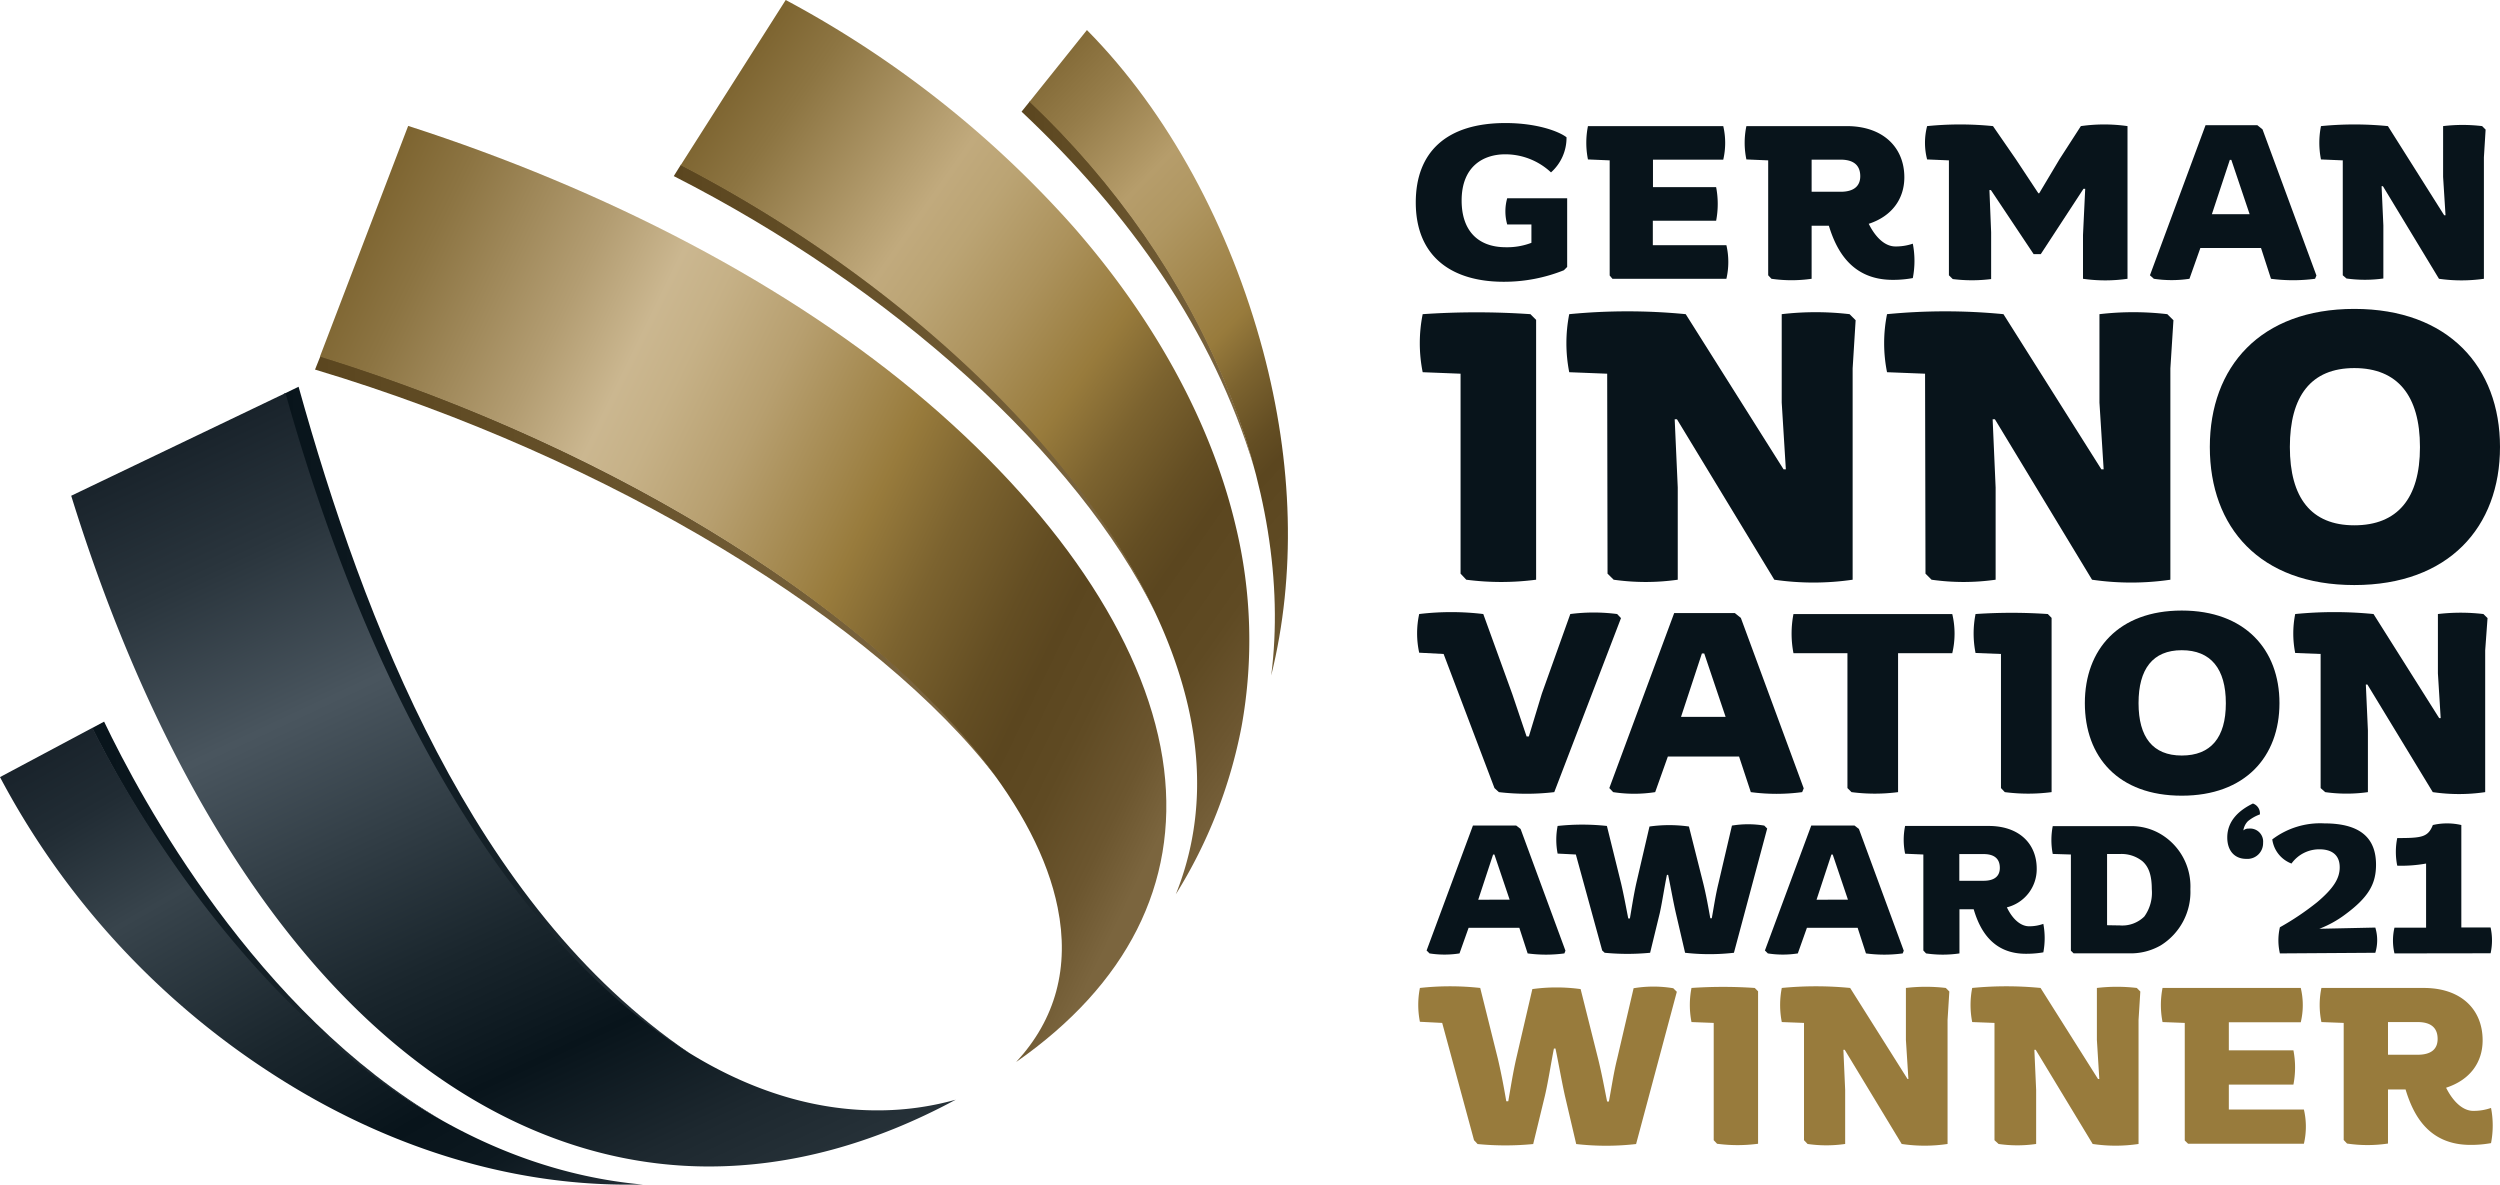 <svg xmlns="http://www.w3.org/2000/svg" xmlns:xlink="http://www.w3.org/1999/xlink" viewBox="0 0 351.08 166.39"><defs><style>.cls-1{fill:#08141b;}.cls-2{fill:#987b3c;}.cls-3{fill:url(#Unbenannter_Verlauf_179);}.cls-4{fill:url(#Unbenannter_Verlauf_506);}.cls-5{fill:url(#Unbenannter_Verlauf_179-2);}.cls-6{fill:url(#Unbenannter_Verlauf_506-2);}.cls-7{fill:url(#Unbenannter_Verlauf_179-3);}.cls-8{fill:url(#Unbenannter_Verlauf_8);}.cls-9{fill:url(#Unbenannter_Verlauf_2);}.cls-10{fill:url(#Unbenannter_Verlauf_197);}.cls-11{fill:url(#Unbenannter_Verlauf_192);}.cls-12{fill:url(#Unbenannter_Verlauf_6);}</style><linearGradient id="Unbenannter_Verlauf_179" x1="143.46" y1="39.85" x2="176.06" y2="39.85" gradientUnits="userSpaceOnUse"><stop offset="0" stop-color="#5b461f"/><stop offset="0.35" stop-color="#644f28"/><stop offset="0.92" stop-color="#7c6640"/><stop offset="0.98" stop-color="#7f6943"/></linearGradient><linearGradient id="Unbenannter_Verlauf_506" x1="39.87" y1="101.12" x2="96.84" y2="101.12" gradientUnits="userSpaceOnUse"><stop offset="0" stop-color="#08141b"/><stop offset="0.4" stop-color="#111d24"/><stop offset="0.98" stop-color="#263138"/></linearGradient><linearGradient id="Unbenannter_Verlauf_179-2" x1="94.62" y1="54.6" x2="162.21" y2="54.6" xlink:href="#Unbenannter_Verlauf_179"/><linearGradient id="Unbenannter_Verlauf_506-2" x1="12.94" y1="129.37" x2="62.18" y2="129.37" xlink:href="#Unbenannter_Verlauf_506"/><linearGradient id="Unbenannter_Verlauf_179-3" x1="44.24" y1="79.62" x2="139.97" y2="79.62" xlink:href="#Unbenannter_Verlauf_179"/><linearGradient id="Unbenannter_Verlauf_8" x1="185.92" y1="95.92" x2="90.14" y2="28.85" gradientUnits="userSpaceOnUse"><stop offset="0.01" stop-color="#76603a"/><stop offset="0.06" stop-color="#6c5630"/><stop offset="0.14" stop-color="#5f4a23"/><stop offset="0.23" stop-color="#5b461f"/><stop offset="0.28" stop-color="#644e23"/><stop offset="0.37" stop-color="#7c632f"/><stop offset="0.45" stop-color="#987b3c"/><stop offset="0.56" stop-color="#ac925c"/><stop offset="0.66" stop-color="#bba474"/><stop offset="0.72" stop-color="#c1aa7d"/><stop offset="0.76" stop-color="#b7a072"/><stop offset="0.92" stop-color="#8d7542"/><stop offset="1" stop-color="#7d6430"/></linearGradient><linearGradient id="Unbenannter_Verlauf_2" x1="194.92" y1="77.87" x2="136.24" y2="21.2" gradientUnits="userSpaceOnUse"><stop offset="0" stop-color="#715c35"/><stop offset="0.03" stop-color="#6c5730"/><stop offset="0.14" stop-color="#5f4a23"/><stop offset="0.25" stop-color="#5b461f"/><stop offset="0.3" stop-color="#644e23"/><stop offset="0.39" stop-color="#7c632f"/><stop offset="0.47" stop-color="#987b3c"/><stop offset="0.54" stop-color="#a1854a"/><stop offset="0.67" stop-color="#b09762"/><stop offset="0.75" stop-color="#b69d6b"/><stop offset="0.9" stop-color="#967d4a"/><stop offset="1" stop-color="#846b38"/></linearGradient><linearGradient id="Unbenannter_Verlauf_197" x1="68.82" y1="178.79" x2="21.45" y2="96.74" gradientUnits="userSpaceOnUse"><stop offset="0.02" stop-color="#1f2a32"/><stop offset="0.06" stop-color="#19242c"/><stop offset="0.15" stop-color="#0c181f"/><stop offset="0.25" stop-color="#08141b"/><stop offset="0.45" stop-color="#1a262d"/><stop offset="0.72" stop-color="#38444c"/><stop offset="0.89" stop-color="#212c34"/><stop offset="1" stop-color="#19232b"/></linearGradient><linearGradient id="Unbenannter_Verlauf_192" x1="98.49" y1="171.26" x2="43.6" y2="53.57" gradientUnits="userSpaceOnUse"><stop offset="0" stop-color="#263138"/><stop offset="0.09" stop-color="#1d282f"/><stop offset="0.23" stop-color="#08141b"/><stop offset="0.37" stop-color="#1a262d"/><stop offset="0.67" stop-color="#48545d"/><stop offset="0.68" stop-color="#49555e"/><stop offset="0.86" stop-color="#2a353d"/><stop offset="1" stop-color="#19232b"/></linearGradient><linearGradient id="Unbenannter_Verlauf_6" x1="167.35" y1="114.81" x2="40.19" y2="52.8" gradientUnits="userSpaceOnUse"><stop offset="0.02" stop-color="#7b653e"/><stop offset="0.07" stop-color="#6c562f"/><stop offset="0.14" stop-color="#5f4a23"/><stop offset="0.2" stop-color="#5b461f"/><stop offset="0.25" stop-color="#644e23"/><stop offset="0.34" stop-color="#7c632f"/><stop offset="0.42" stop-color="#987b3c"/><stop offset="0.45" stop-color="#9f8347"/><stop offset="0.56" stop-color="#b79f6f"/><stop offset="0.65" stop-color="#c6b187"/><stop offset="0.7" stop-color="#cbb790"/><stop offset="0.78" stop-color="#b39d72"/><stop offset="0.93" stop-color="#8c7442"/><stop offset="1" stop-color="#7d6430"/></linearGradient></defs><g id="Ebene_2" data-name="Ebene 2"><g id="Ebene_1-2" data-name="Ebene 1"><path class="cls-1" d="M198.82,28.43c0-7,4.23-11.15,12.59-11.15,4.47,0,7.54,1.19,8.58,2a6.51,6.51,0,0,1-2.18,4.93,9.39,9.39,0,0,0-6.43-2.54c-3.06,0-6.12,1.68-6.12,6.49,0,4.2,2.26,6.56,6.21,6.56a9.54,9.54,0,0,0,3.59-.62V31.52h-3.4a6.77,6.77,0,0,1,0-3.68h8.42v9.65l-.46.46a22.59,22.59,0,0,1-8.45,1.62C203.88,39.57,198.82,36.05,198.82,28.43Z"/><path class="cls-1" d="M226.05,38.69V22.52L223,22.39a11.89,11.89,0,0,1,0-4.68h19a10.41,10.41,0,0,1,0,4.71h-9.87v3.86H241A12.49,12.49,0,0,1,241,31h-8.89v3.43h10.33a10.45,10.45,0,0,1,0,4.72h-16Z"/><path class="cls-1" d="M256.83,31.7h-2.42v7.45a19.74,19.74,0,0,1-5.64,0l-.46-.49V22.52l-3.06-.13a11.35,11.35,0,0,1,0-4.68h14.09c5.11,0,8.09,3,8.09,7.19,0,3-1.72,5.46-5,6.53,1,2,2.33,3.18,3.74,3.18a7.36,7.36,0,0,0,2.45-.39,12.66,12.66,0,0,1,0,4.83,15.17,15.17,0,0,1-2.82.25C260,39.3,257.87,35.1,256.83,31.7Zm1.65-4.77c1.93,0,2.76-.86,2.76-2.18,0-1.65-1.07-2.33-2.76-2.33h-4.07v4.51Z"/><path class="cls-1" d="M273.69,38.66V22.52l-3.06-.13a9.28,9.28,0,0,1,0-4.68,46.12,46.12,0,0,1,9.25,0l3.21,4.65,3.16,4.78h.12l2.85-4.78,3-4.65a23.18,23.18,0,0,1,6.55,0V39.15a21.81,21.81,0,0,1-6.25,0V33l.31-6.49-.24,0-6,9.18h-1l-6-9-.21,0,.24,5.94v6.56a21.6,21.6,0,0,1-5.39,0Z"/><path class="cls-1" d="M301.92,38.66l7.81-21.08H317l.73.59,7.57,20.52-.19.46a23.75,23.75,0,0,1-6.19,0l-1.4-4.32H309l-1.53,4.32a16.76,16.76,0,0,1-5,0Zm14-8.58-2.57-7.63h-.21l-2.52,7.63Z"/><path class="cls-1" d="M329,38.66l0-16.14-3.06-.13a11.89,11.89,0,0,1,0-4.68,47.62,47.62,0,0,1,9.4,0l7.9,12.52h.19l-.34-5.39V17.71a22.83,22.83,0,0,1,5.48,0l.49.49-.24,3.89V39.15a22.23,22.23,0,0,1-6.31,0l-7.87-13h-.19l.25,5.51v7.45a18.72,18.72,0,0,1-5.18,0Z"/><path class="cls-1" d="M205.11,80.56V52.48l-5.32-.21a20.7,20.7,0,0,1,0-8.15,110.72,110.72,0,0,1,15.13,0l.8.8V81.41a37.88,37.88,0,0,1-9.81,0Z"/><path class="cls-1" d="M225.75,80.56l-.05-28.08-5.33-.21a21.09,21.09,0,0,1,0-8.15,84.37,84.37,0,0,1,16.36,0l13.74,21.79h.32l-.58-9.38V44.12a41,41,0,0,1,9.53,0l.85.85-.42,6.77V81.41a38.11,38.11,0,0,1-11,0L235.5,58.88h-.32l.43,9.59V81.41a31.92,31.92,0,0,1-9,0Z"/><path class="cls-1" d="M270.4,80.56l-.06-28.08L265,52.27a20.7,20.7,0,0,1,0-8.15,84.26,84.26,0,0,1,16.35,0l13.75,21.79h.32l-.59-9.38V44.12a41,41,0,0,1,9.53,0l.86.85-.43,6.77V81.41a38,38,0,0,1-11,0L280.15,58.88h-.32l.42,9.59V81.41a31.92,31.92,0,0,1-9,0Z"/><path class="cls-1" d="M310.33,62.77c0-11.24,7.08-19.39,20.29-19.39s20.46,8.15,20.46,19.39-7.19,19.39-20.46,19.39S310.33,74.06,310.33,62.77Zm29.51,0c0-7.19-3.14-11.08-9.22-11.08s-9.05,3.94-9.05,11.08,3,11,9.05,11S339.84,70,339.84,62.82Z"/><path class="cls-1" d="M209.87,110.67l-7.14-18.83-3.43-.18a12.75,12.75,0,0,1,0-5.43,37.64,37.64,0,0,1,9,0l4.08,11.26,2,5.93h.32l1.82-6,4-11.19a25.42,25.42,0,0,1,6.58,0l.54.57-9.37,24.44a33.19,33.19,0,0,1-7.78,0Z"/><path class="cls-1" d="M226,110.67l9.11-24.58h8.51l.85.68,8.83,23.94-.22.53a27.19,27.19,0,0,1-7.21,0l-1.65-5h-10l-1.78,5a19.14,19.14,0,0,1-5.9,0Zm16.33-10-3-8.9H239l-2.93,8.9Z"/><path class="cls-1" d="M259.44,110.67V91.73h-7.58a14.54,14.54,0,0,1,0-5.5h22.3a11.89,11.89,0,0,1,0,5.5h-7.61v19.51a25.12,25.12,0,0,1-6.54,0Z"/><path class="cls-1" d="M281,110.67V91.84l-3.57-.14a14,14,0,0,1,0-5.47,74.74,74.74,0,0,1,10.15,0l.53.54v24.47a25.34,25.34,0,0,1-6.57,0Z"/><path class="cls-1" d="M292.78,98.74c0-7.54,4.75-13,13.61-13s13.72,5.47,13.72,13-4.82,13-13.72,13S292.78,106.31,292.78,98.74Zm19.8,0c0-4.82-2.11-7.43-6.19-7.43s-6.07,2.65-6.07,7.43,2,7.36,6.07,7.36S312.58,103.6,312.58,98.77Z"/><path class="cls-1" d="M325.89,110.67l0-18.83-3.57-.14a14,14,0,0,1,0-5.47,55.85,55.85,0,0,1,11,0l9.22,14.62h.21l-.39-6.29V86.23a27.31,27.31,0,0,1,6.39,0l.58.57L349,91.34v19.9a25.21,25.21,0,0,1-7.36,0l-9.18-15.11h-.22l.29,6.43v8.68a21.44,21.44,0,0,1-6,0Z"/><path class="cls-1" d="M200.34,133.48l6.51-17.55h6.07l.62.48,6.3,17.1-.15.38a19.38,19.38,0,0,1-5.16,0l-1.17-3.6h-7.12l-1.28,3.6a13.51,13.51,0,0,1-4.21,0ZM212,126.34,209.86,120h-.18l-2.09,6.35Z"/><path class="cls-1" d="M225,133.48,221.3,120l-2.56-.13a10.13,10.13,0,0,1,0-3.88,32,32,0,0,1,6.92,0l2,8.09c.38,1.63.68,3.27,1,4.9h.23c.28-1.63.53-3.29.91-5l1.84-7.91a19.77,19.77,0,0,1,5.54,0l2,7.93c.41,1.64.71,3.32,1,4.95h.21c.3-1.63.53-3.26.94-4.92l1.89-8.09a13.83,13.83,0,0,1,4.54,0l.41.41-4.67,17.45a30.26,30.26,0,0,1-6.86,0l-1.3-5.59c-.39-1.71-.72-3.64-1.08-5.35h-.17c-.34,1.63-.64,3.7-1,5.35l-1.36,5.59a33.17,33.17,0,0,1-6.38,0Z"/><path class="cls-1" d="M247.85,133.48l6.51-17.55h6.07l.62.48,6.3,17.1-.15.38a19.38,19.38,0,0,1-5.16,0l-1.17-3.6h-7.12l-1.28,3.6a13.51,13.51,0,0,1-4.21,0Zm11.66-7.14L257.37,120h-.18l-2.09,6.35Z"/><path class="cls-1" d="M277.17,127.69h-2v6.2a16,16,0,0,1-4.69,0l-.38-.41V120l-2.56-.11a9.67,9.67,0,0,1,0-3.9h11.74c4.26,0,6.74,2.48,6.74,6a5.52,5.52,0,0,1-4.19,5.43c.79,1.66,1.94,2.66,3.12,2.66a5.84,5.84,0,0,0,2-.34,10.76,10.76,0,0,1,0,4,13.89,13.89,0,0,1-2.34.2C279.8,134,278,130.52,277.17,127.69Zm1.38-4c1.61,0,2.29-.71,2.29-1.81,0-1.38-.89-1.94-2.29-1.94h-3.4v3.75Z"/><path class="cls-1" d="M290.82,133.51V120l-2.55-.08a10.23,10.23,0,0,1,0-3.9H299a8.06,8.06,0,0,1,4.44,1.12,8.54,8.54,0,0,1,4.16,7.73,8.83,8.83,0,0,1-4.16,7.89,8.47,8.47,0,0,1-4.44,1.12H291.2Zm6.89-3.55a4.41,4.41,0,0,0,3.42-1.25,5.72,5.72,0,0,0,1.05-3.85c0-2-.46-3.17-1.33-3.93a4.7,4.7,0,0,0-3.14-1H295.9v10Z"/><path class="cls-1" d="M317.36,114.37a5.71,5.71,0,0,0-1.68.95,2.32,2.32,0,0,0-.64,1.3,1.08,1.08,0,0,1,.77-.26,1.83,1.83,0,0,1,2,2,2.2,2.2,0,0,1-2.38,2.25c-1.6,0-2.65-1.12-2.65-3,0-2.45,1.81-3.9,3.6-4.77A1.46,1.46,0,0,1,317.36,114.37Z"/><path class="cls-1" d="M320.17,133.89a8.12,8.12,0,0,1,0-3.67,38.37,38.37,0,0,0,5.23-3.52c2.27-1.92,3.17-3.32,3.17-4.9,0-1.81-1.2-2.53-2.84-2.53a4.79,4.79,0,0,0-3.93,2,4.23,4.23,0,0,1-2.7-3.39,11.13,11.13,0,0,1,7.32-2.25c5.49,0,7.25,2.45,7.25,5.8,0,2.65-1,4.54-4.34,7a15,15,0,0,1-3.62,2l7.86-.17a6.1,6.1,0,0,1,0,3.54Z"/><path class="cls-1" d="M336.26,133.89a7.91,7.91,0,0,1,0-3.62h4.44v-9a19.66,19.66,0,0,1-4.05.3,9.75,9.75,0,0,1,0-3.88c3.47,0,4.31-.12,5-1.83a8.85,8.85,0,0,1,4,0v14.39h4.11a8.5,8.5,0,0,1,0,3.62Z"/><path class="cls-2" d="M207,160.12l-4.47-16.47-3.13-.16a12.25,12.25,0,0,1,0-4.75,38.69,38.69,0,0,1,8.47,0l2.47,9.91c.47,2,.85,4,1.19,6h.28c.35-2,.66-4,1.13-6.06l2.25-9.69a24.83,24.83,0,0,1,6.78,0l2.44,9.72c.5,2,.88,4.06,1.28,6.07h.25c.38-2,.66-4,1.16-6l2.31-9.91a16.8,16.8,0,0,1,5.57,0l.5.5-5.72,21.38a37,37,0,0,1-8.41,0l-1.6-6.84c-.46-2.1-.87-4.47-1.31-6.57h-.22c-.4,2-.78,4.54-1.25,6.57l-1.66,6.84a40,40,0,0,1-7.81,0Z"/><path class="cls-2" d="M240.66,160.12V143.65l-3.12-.12a12.45,12.45,0,0,1,0-4.79,65.79,65.79,0,0,1,8.88,0l.47.47v21.41a21.77,21.77,0,0,1-5.76,0Z"/><path class="cls-2" d="M253.34,160.12l0-16.47-3.12-.12a12.45,12.45,0,0,1,0-4.79,49.66,49.66,0,0,1,9.6,0l8.06,12.79H268l-.35-5.5v-7.29a23.84,23.84,0,0,1,5.6,0l.5.5-.25,4v17.41a21.72,21.72,0,0,1-6.44,0l-8-13.22h-.19l.25,5.63v7.59a18.32,18.32,0,0,1-5.28,0Z"/><path class="cls-2" d="M280.09,160.12l0-16.47-3.13-.12a12.45,12.45,0,0,1,0-4.79,49.66,49.66,0,0,1,9.6,0l8.07,12.79h.18l-.34-5.5v-7.29a23.84,23.84,0,0,1,5.6,0l.5.5-.25,4v17.41a21.72,21.72,0,0,1-6.44,0l-8-13.22h-.19l.25,5.63v7.59a18.32,18.32,0,0,1-5.28,0Z"/><path class="cls-2" d="M306.81,160.16V143.65l-3.12-.12a12.45,12.45,0,0,1,0-4.79H323.1a10.33,10.33,0,0,1,0,4.82H313v3.94h9.07a12.56,12.56,0,0,1,0,4.81H313v3.5h10.54a10.56,10.56,0,0,1,0,4.81H307.28Z"/><path class="cls-2" d="M337.82,153h-2.47v7.59a19.44,19.44,0,0,1-5.75,0l-.47-.5V143.65l-3.13-.12a11.89,11.89,0,0,1,0-4.79h14.38c5.22,0,8.26,3,8.26,7.35,0,3.09-1.75,5.56-5.13,6.66,1,2,2.38,3.25,3.81,3.25a7.3,7.3,0,0,0,2.5-.41,13,13,0,0,1,0,4.94,15.84,15.84,0,0,1-2.88.25C341,160.78,338.88,156.5,337.82,153Zm1.69-4.88c2,0,2.81-.87,2.81-2.22,0-1.69-1.09-2.37-2.81-2.37h-4.16v4.59Z"/><path class="cls-3" d="M176.06,65.48c-5.79-19.06-17.39-35.49-32.6-49.8l1.17-1.46C160.28,29,171.3,47.53,176.06,65.48Z"/><path class="cls-4" d="M39.87,55.31l2.06-1C51.05,87,66.31,127.17,96.84,147.91c-7-4-13.52-9.78-19.78-16.95C61.58,113.24,48.75,87.14,39.87,55.31Z"/><path class="cls-5" d="M162.21,86c-10.87-22.16-36.83-45.62-67.59-61.27l1-1.61C126.36,39.12,151.55,62.81,162.21,86Z"/><path class="cls-6" d="M14.62,101.34C19.71,112,35.91,142.18,62.18,157.4c-28.18-15.46-45-46.59-49.24-55.16Z"/><path class="cls-7" d="M140,109.28C123.32,87.41,85.81,64.36,44.24,51.9L45,50C87.23,63.13,124.45,87,140,109.28Z"/><path class="cls-8" d="M174.36,102a68.87,68.87,0,0,1-9.24,23.59c3.74-9.3,4-19.51.64-30.44-7.8-25.7-35.35-53.86-70.17-71.95L110.34,0a146.23,146.23,0,0,1,40.41,31.86c11.53,13.17,19.4,27.7,22.78,42A68.11,68.11,0,0,1,174.36,102Z"/><path class="cls-9" d="M178.52,94.86c3.31-25.95-9.57-57.53-33.94-80.57l8.06-10.07C164.1,15.79,172.75,32,177.37,49.27,181.6,65.14,182,80.75,178.52,94.86Z"/><path class="cls-10" d="M90.35,166.36c-.76,0-1.51,0-2.27,0-16.82,0-34-5.34-49.65-15.43A111.81,111.81,0,0,1,0,109.13l13-6.93C18.52,113.35,45.53,162.35,90.35,166.36Z"/><path class="cls-11" d="M134.22,154.43c-11.56,6.23-23.21,9.38-34.67,9.38-18.55,0-36.47-8.45-51.83-24.45C32.13,123.13,19.1,99,10,69.62L40.09,55.2C49,87,61.85,113.2,77.33,130.93c14.31,16.38,30.16,25,45.83,25A40.46,40.46,0,0,0,134.22,154.43Z"/><path class="cls-12" d="M142.7,149.14c5.56-6,7.52-13.32,5.83-21.69C143,99.87,98.46,66.65,44.93,50.08l12.39-32.4c27.55,8.88,53.57,22.25,72.9,38.82S161.43,91.44,163.47,108C165.45,124.12,158.28,138.27,142.7,149.14Z"/></g></g></svg>